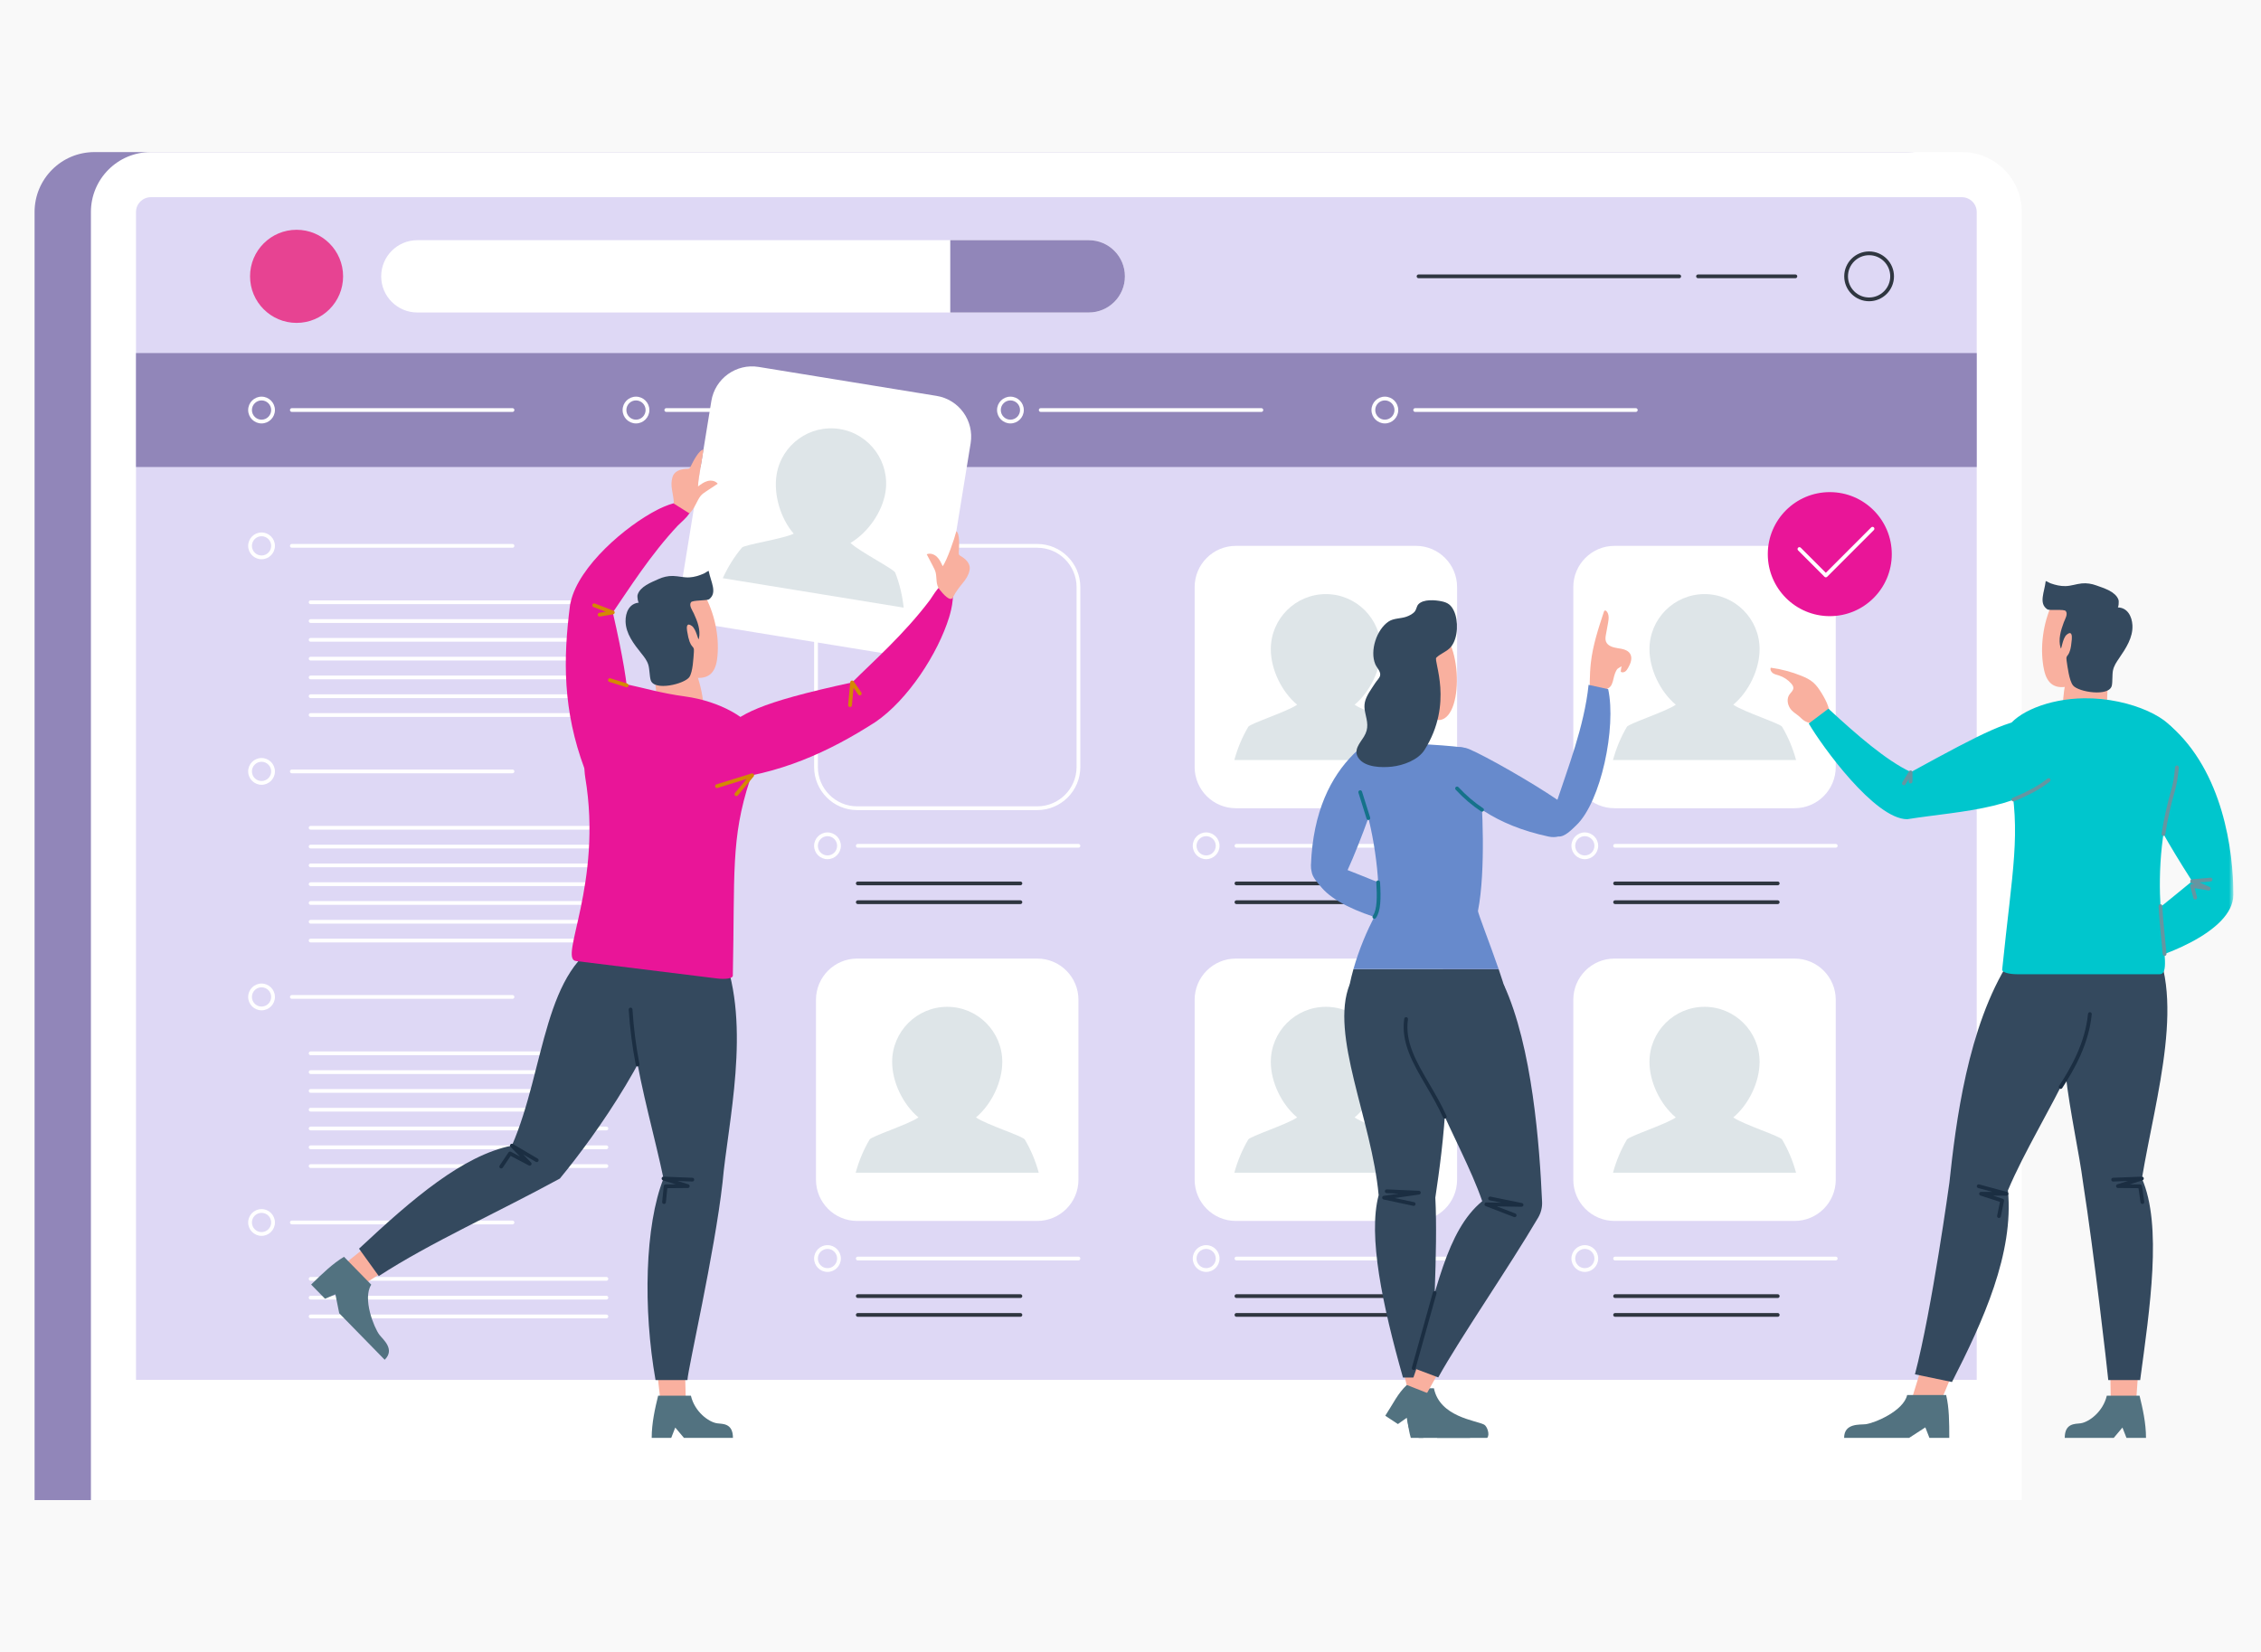 <?xml version="1.0" encoding="UTF-8"?> <svg xmlns="http://www.w3.org/2000/svg" xmlns:xlink="http://www.w3.org/1999/xlink" width="327px" height="239px" viewBox="0 0 327 239" version="1.1"><title>about-svg-2</title><defs><polygon id="path-1" points="0 0 21.126 0 21.126 35.426 0 35.426"></polygon></defs><g id="about-svg-2" stroke="none" stroke-width="1" fill="none" fill-rule="evenodd"><rect fill="#F9F9F9" x="0" y="0" width="327" height="239"></rect><g id="Group-226" transform="translate(5, 22)"><g id="Group-90"><path d="M279.256,195 L0,195 L0,8.672 C0,3.882 3.879,0 8.665,0 L270.592,0 C275.377,0 279.256,3.882 279.256,8.672 L279.256,195 Z" id="Fill-1" fill="#9186B9"></path><path d="M287.406,195 L8.149,195 L8.149,8.672 C8.149,3.882 12.029,0 16.814,0 L278.741,0 C283.527,0 287.406,3.882 287.406,8.672 L287.406,195 Z" id="Fill-3" fill="#FFFFFF"></path><path d="M14.669,177.6 L14.669,8.671 C14.669,7.488 15.631,6.525 16.814,6.525 L278.741,6.525 C279.923,6.525 280.886,7.488 280.886,8.671 L280.886,177.6 L14.669,177.6 Z" id="Fill-5" fill="#DED8F5"></path><polygon id="Fill-7" fill="#9186B9" points="14.669 45.556 280.886 45.556 280.886 29.073 14.669 29.073"></polygon><path d="M44.621,17.974 C44.621,21.693 41.609,24.708 37.892,24.708 C34.176,24.708 31.164,21.693 31.164,17.974 C31.164,14.255 34.176,11.24 37.892,11.24 C41.609,11.24 44.621,14.255 44.621,17.974" id="Fill-9" fill="#E74392"></path><path d="M152.467,23.203 L55.354,23.203 C52.469,23.203 50.13,20.861 50.13,17.974 C50.13,15.086 52.469,12.745 55.354,12.745 L152.467,12.745 C155.353,12.745 157.691,15.086 157.691,17.974 C157.691,20.861 155.353,23.203 152.467,23.203" id="Fill-10" fill="#FFFFFF"></path><path d="M152.467,23.203 L132.432,23.203 L132.432,12.745 L152.467,12.745 C155.353,12.745 157.691,15.086 157.691,17.974 C157.691,20.861 155.353,23.203 152.467,23.203" id="Fill-11" fill="#9186B9"></path><path d="M237.86,18.246 L200.16,18.246 C200.009,18.246 199.888,18.124 199.888,17.974 C199.888,17.824 200.009,17.702 200.16,17.702 L237.86,17.702 C238.01,17.702 238.132,17.824 238.132,17.974 C238.132,18.124 238.01,18.246 237.86,18.246" id="Fill-12" fill="#2F3640"></path><path d="M254.66,18.246 L240.577,18.246 C240.427,18.246 240.305,18.124 240.305,17.974 C240.305,17.824 240.427,17.702 240.577,17.702 L254.66,17.702 C254.81,17.702 254.932,17.824 254.932,17.974 C254.932,18.124 254.81,18.246 254.66,18.246" id="Fill-13" fill="#2F3640"></path><path d="M265.321,14.916 C263.636,14.916 262.266,16.287 262.266,17.974 C262.266,19.66 263.636,21.032 265.321,21.032 C267.006,21.032 268.377,19.66 268.377,17.974 C268.377,16.287 267.006,14.916 265.321,14.916 M265.321,21.576 C263.337,21.576 261.723,19.96 261.723,17.974 C261.723,15.988 263.337,14.372 265.321,14.372 C267.306,14.372 268.92,15.988 268.92,17.974 C268.92,19.96 267.306,21.576 265.321,21.576" id="Fill-14" fill="#2F3640"></path><path d="M32.827,35.922 C32.06,35.922 31.435,36.547 31.435,37.315 C31.435,38.083 32.06,38.708 32.827,38.708 C33.594,38.708 34.219,38.083 34.219,37.315 C34.219,36.547 33.594,35.922 32.827,35.922 M32.827,39.252 C31.76,39.252 30.892,38.383 30.892,37.315 C30.892,36.247 31.76,35.378 32.827,35.378 C33.894,35.378 34.762,36.247 34.762,37.315 C34.762,38.383 33.894,39.252 32.827,39.252" id="Fill-15" fill="#FFFFFF"></path><path d="M69.121,37.586 L37.207,37.586 C37.057,37.586 36.935,37.465 36.935,37.314 C36.935,37.164 37.057,37.043 37.207,37.043 L69.121,37.043 C69.271,37.043 69.393,37.164 69.393,37.314 C69.393,37.465 69.271,37.586 69.121,37.586" id="Fill-16" fill="#FFFFFF"></path><path d="M86.98,35.922 C86.213,35.922 85.589,36.547 85.589,37.315 C85.589,38.083 86.213,38.708 86.98,38.708 C87.749,38.708 88.372,38.083 88.372,37.315 C88.372,36.547 87.749,35.922 86.98,35.922 M86.98,39.252 C85.913,39.252 85.045,38.383 85.045,37.315 C85.045,36.247 85.913,35.378 86.98,35.378 C88.048,35.378 88.916,36.247 88.916,37.315 C88.916,38.383 88.048,39.252 86.98,39.252" id="Fill-17" fill="#FFFFFF"></path><path d="M123.274,37.586 L91.361,37.586 C91.211,37.586 91.089,37.465 91.089,37.314 C91.089,37.164 91.211,37.043 91.361,37.043 L123.274,37.043 C123.424,37.043 123.546,37.164 123.546,37.314 C123.546,37.465 123.424,37.586 123.274,37.586" id="Fill-18" fill="#FFFFFF"></path><path d="M141.134,35.922 C140.367,35.922 139.742,36.547 139.742,37.315 C139.742,38.083 140.367,38.708 141.134,38.708 C141.902,38.708 142.526,38.083 142.526,37.315 C142.526,36.547 141.902,35.922 141.134,35.922 M141.134,39.252 C140.067,39.252 139.199,38.383 139.199,37.315 C139.199,36.247 140.067,35.378 141.134,35.378 C142.201,35.378 143.069,36.247 143.069,37.315 C143.069,38.383 142.201,39.252 141.134,39.252" id="Fill-19" fill="#FFFFFF"></path><path d="M177.428,37.586 L145.514,37.586 C145.364,37.586 145.243,37.465 145.243,37.314 C145.243,37.164 145.364,37.043 145.514,37.043 L177.428,37.043 C177.578,37.043 177.699,37.164 177.699,37.314 C177.699,37.465 177.578,37.586 177.428,37.586" id="Fill-20" fill="#FFFFFF"></path><path d="M195.288,35.922 C194.521,35.922 193.896,36.547 193.896,37.315 C193.896,38.083 194.521,38.708 195.288,38.708 C196.055,38.708 196.68,38.083 196.68,37.315 C196.68,36.547 196.055,35.922 195.288,35.922 M195.288,39.252 C194.221,39.252 193.352,38.383 193.352,37.315 C193.352,36.247 194.221,35.378 195.288,35.378 C196.355,35.378 197.223,36.247 197.223,37.315 C197.223,38.383 196.355,39.252 195.288,39.252" id="Fill-21" fill="#FFFFFF"></path><path d="M231.581,37.586 L199.668,37.586 C199.518,37.586 199.396,37.465 199.396,37.314 C199.396,37.164 199.518,37.043 199.668,37.043 L231.581,37.043 C231.731,37.043 231.853,37.164 231.853,37.314 C231.853,37.465 231.731,37.586 231.581,37.586" id="Fill-22" fill="#FFFFFF"></path><path d="M114.677,98.958 C113.91,98.958 113.285,99.584 113.285,100.351 C113.285,101.119 113.91,101.745 114.677,101.745 C115.445,101.745 116.069,101.119 116.069,100.351 C116.069,99.584 115.445,98.958 114.677,98.958 M114.677,102.288 C113.61,102.288 112.742,101.419 112.742,100.351 C112.742,99.284 113.61,98.415 114.677,98.415 C115.744,98.415 116.612,99.284 116.612,100.351 C116.612,101.419 115.744,102.288 114.677,102.288" id="Fill-23" fill="#FFFFFF"></path><path d="M150.971,100.624 L119.058,100.624 C118.908,100.624 118.786,100.502 118.786,100.352 C118.786,100.202 118.908,100.08 119.058,100.08 L150.971,100.08 C151.121,100.08 151.243,100.202 151.243,100.352 C151.243,100.502 151.121,100.624 150.971,100.624" id="Fill-24" fill="#FFFFFF"></path><path d="M142.579,106.061 L119.057,106.061 C118.908,106.061 118.786,105.939 118.786,105.789 C118.786,105.639 118.908,105.517 119.057,105.517 L142.579,105.517 C142.729,105.517 142.851,105.639 142.851,105.789 C142.851,105.939 142.729,106.061 142.579,106.061" id="Fill-25" fill="#2F3640"></path><path d="M142.579,108.78 L119.057,108.78 C118.908,108.78 118.786,108.658 118.786,108.508 C118.786,108.358 118.908,108.236 119.057,108.236 L142.579,108.236 C142.729,108.236 142.851,108.358 142.851,108.508 C142.851,108.658 142.729,108.78 142.579,108.78" id="Fill-26" fill="#2F3640"></path><path d="M118.97,57.234 C115.835,57.234 113.286,59.787 113.286,62.924 L113.286,88.954 C113.286,92.09 115.835,94.642 118.97,94.642 L145.015,94.642 C148.15,94.642 150.7,92.09 150.7,88.954 L150.7,62.924 C150.7,59.787 148.15,57.234 145.015,57.234 L118.97,57.234 Z M145.015,95.186 L118.97,95.186 C115.536,95.186 112.743,92.39 112.743,88.954 L112.743,62.924 C112.743,59.486 115.536,56.69 118.97,56.69 L145.015,56.69 C148.448,56.69 151.243,59.486 151.243,62.924 L151.243,88.954 C151.243,92.39 148.448,95.186 145.015,95.186 L145.015,95.186 Z" id="Fill-27" fill="#FFFFFF"></path><path d="M114.677,158.66 C113.91,158.66 113.285,159.286 113.285,160.053 C113.285,160.821 113.91,161.447 114.677,161.447 C115.445,161.447 116.069,160.821 116.069,160.053 C116.069,159.286 115.445,158.66 114.677,158.66 M114.677,161.99 C113.61,161.99 112.742,161.121 112.742,160.053 C112.742,158.986 113.61,158.117 114.677,158.117 C115.744,158.117 116.612,158.986 116.612,160.053 C116.612,161.121 115.744,161.99 114.677,161.99" id="Fill-28" fill="#FFFFFF"></path><path d="M150.971,160.326 L119.058,160.326 C118.908,160.326 118.786,160.204 118.786,160.054 C118.786,159.904 118.908,159.782 119.058,159.782 L150.971,159.782 C151.121,159.782 151.243,159.904 151.243,160.054 C151.243,160.204 151.121,160.326 150.971,160.326" id="Fill-29" fill="#FFFFFF"></path><path d="M142.579,165.763 L119.057,165.763 C118.908,165.763 118.786,165.641 118.786,165.491 C118.786,165.341 118.908,165.219 119.057,165.219 L142.579,165.219 C142.729,165.219 142.851,165.341 142.851,165.491 C142.851,165.641 142.729,165.763 142.579,165.763" id="Fill-30" fill="#2F3640"></path><path d="M142.579,168.482 L119.057,168.482 C118.908,168.482 118.786,168.36 118.786,168.21 C118.786,168.06 118.908,167.938 119.057,167.938 L142.579,167.938 C142.729,167.938 142.851,168.06 142.851,168.21 C142.851,168.36 142.729,168.482 142.579,168.482" id="Fill-31" fill="#2F3640"></path><path d="M145.015,154.616 L118.97,154.616 C115.681,154.616 113.013,151.947 113.013,148.654 L113.013,122.625 C113.013,119.333 115.681,116.664 118.97,116.664 L145.015,116.664 C148.304,116.664 150.972,119.333 150.972,122.625 L150.972,148.654 C150.972,151.947 148.304,154.616 145.015,154.616" id="Fill-32" fill="#FFFFFF"></path><path d="M169.441,98.958 C168.674,98.958 168.049,99.584 168.049,100.351 C168.049,101.119 168.674,101.745 169.441,101.745 C170.208,101.745 170.833,101.119 170.833,100.351 C170.833,99.584 170.208,98.958 169.441,98.958 M169.441,102.288 C168.374,102.288 167.506,101.419 167.506,100.351 C167.506,99.284 168.374,98.415 169.441,98.415 C170.508,98.415 171.376,99.284 171.376,100.351 C171.376,101.419 170.508,102.288 169.441,102.288" id="Fill-33" fill="#FFFFFF"></path><path d="M205.735,100.624 L173.821,100.624 C173.671,100.624 173.549,100.502 173.549,100.352 C173.549,100.202 173.671,100.08 173.821,100.08 L205.735,100.08 C205.885,100.08 206.006,100.202 206.006,100.352 C206.006,100.502 205.885,100.624 205.735,100.624" id="Fill-34" fill="#FFFFFF"></path><path d="M197.343,106.061 L173.821,106.061 C173.67,106.061 173.55,105.939 173.55,105.789 C173.55,105.639 173.67,105.517 173.821,105.517 L197.343,105.517 C197.493,105.517 197.615,105.639 197.615,105.789 C197.615,105.939 197.493,106.061 197.343,106.061" id="Fill-35" fill="#2F3640"></path><path d="M197.343,108.78 L173.821,108.78 C173.67,108.78 173.55,108.658 173.55,108.508 C173.55,108.358 173.67,108.236 173.821,108.236 L197.343,108.236 C197.493,108.236 197.615,108.358 197.615,108.508 C197.615,108.658 197.493,108.78 197.343,108.78" id="Fill-36" fill="#2F3640"></path><path d="M199.779,94.914 L173.734,94.914 C170.445,94.914 167.777,92.245 167.777,88.952 L167.777,62.923 C167.777,59.631 170.445,56.962 173.734,56.962 L199.779,56.962 C203.068,56.962 205.734,59.631 205.734,62.923 L205.734,88.952 C205.734,92.245 203.068,94.914 199.779,94.914" id="Fill-37" fill="#FFFFFF"></path><path d="M169.441,158.66 C168.674,158.66 168.049,159.286 168.049,160.053 C168.049,160.821 168.674,161.447 169.441,161.447 C170.208,161.447 170.833,160.821 170.833,160.053 C170.833,159.286 170.208,158.66 169.441,158.66 M169.441,161.99 C168.374,161.99 167.506,161.121 167.506,160.053 C167.506,158.986 168.374,158.117 169.441,158.117 C170.508,158.117 171.376,158.986 171.376,160.053 C171.376,161.121 170.508,161.99 169.441,161.99" id="Fill-38" fill="#FFFFFF"></path><path d="M205.735,160.326 L173.821,160.326 C173.671,160.326 173.549,160.204 173.549,160.054 C173.549,159.904 173.671,159.782 173.821,159.782 L205.735,159.782 C205.885,159.782 206.006,159.904 206.006,160.054 C206.006,160.204 205.885,160.326 205.735,160.326" id="Fill-39" fill="#FFFFFF"></path><path d="M197.343,165.763 L173.821,165.763 C173.67,165.763 173.55,165.641 173.55,165.491 C173.55,165.341 173.67,165.219 173.821,165.219 L197.343,165.219 C197.493,165.219 197.615,165.341 197.615,165.491 C197.615,165.641 197.493,165.763 197.343,165.763" id="Fill-40" fill="#2F3640"></path><path d="M197.343,168.482 L173.821,168.482 C173.67,168.482 173.55,168.36 173.55,168.21 C173.55,168.06 173.67,167.938 173.821,167.938 L197.343,167.938 C197.493,167.938 197.615,168.06 197.615,168.21 C197.615,168.36 197.493,168.482 197.343,168.482" id="Fill-41" fill="#2F3640"></path><path d="M199.779,154.616 L173.734,154.616 C170.445,154.616 167.777,151.947 167.777,148.654 L167.777,122.625 C167.777,119.333 170.445,116.664 173.734,116.664 L199.779,116.664 C203.068,116.664 205.734,119.333 205.734,122.625 L205.734,148.654 C205.734,151.947 203.068,154.616 199.779,154.616" id="Fill-42" fill="#FFFFFF"></path><path d="M224.205,98.958 C223.438,98.958 222.813,99.584 222.813,100.351 C222.813,101.119 223.438,101.745 224.205,101.745 C224.972,101.745 225.597,101.119 225.597,100.351 C225.597,99.584 224.972,98.958 224.205,98.958 M224.205,102.288 C223.138,102.288 222.27,101.419 222.27,100.351 C222.27,99.284 223.138,98.415 224.205,98.415 C225.272,98.415 226.14,99.284 226.14,100.351 C226.14,101.419 225.272,102.288 224.205,102.288" id="Fill-43" fill="#FFFFFF"></path><path d="M260.499,100.624 L228.585,100.624 C228.435,100.624 228.313,100.502 228.313,100.352 C228.313,100.202 228.435,100.08 228.585,100.08 L260.499,100.08 C260.648,100.08 260.77,100.202 260.77,100.352 C260.77,100.502 260.648,100.624 260.499,100.624" id="Fill-44" fill="#FFFFFF"></path><path d="M252.107,106.061 L228.585,106.061 C228.434,106.061 228.314,105.939 228.314,105.789 C228.314,105.639 228.434,105.517 228.585,105.517 L252.107,105.517 C252.257,105.517 252.379,105.639 252.379,105.789 C252.379,105.939 252.257,106.061 252.107,106.061" id="Fill-45" fill="#2F3640"></path><path d="M252.107,108.78 L228.585,108.78 C228.434,108.78 228.314,108.658 228.314,108.508 C228.314,108.358 228.434,108.236 228.585,108.236 L252.107,108.236 C252.257,108.236 252.379,108.358 252.379,108.508 C252.379,108.658 252.257,108.78 252.107,108.78" id="Fill-46" fill="#2F3640"></path><path d="M254.542,94.914 L228.498,94.914 C225.209,94.914 222.541,92.245 222.541,88.952 L222.541,62.923 C222.541,59.631 225.209,56.962 228.498,56.962 L254.542,56.962 C257.832,56.962 260.498,59.631 260.498,62.923 L260.498,88.952 C260.498,92.245 257.832,94.914 254.542,94.914" id="Fill-47" fill="#FFFFFF"></path><path d="M224.205,158.66 C223.438,158.66 222.813,159.286 222.813,160.053 C222.813,160.821 223.438,161.447 224.205,161.447 C224.972,161.447 225.597,160.821 225.597,160.053 C225.597,159.286 224.972,158.66 224.205,158.66 M224.205,161.99 C223.138,161.99 222.27,161.121 222.27,160.053 C222.27,158.986 223.138,158.117 224.205,158.117 C225.272,158.117 226.14,158.986 226.14,160.053 C226.14,161.121 225.272,161.99 224.205,161.99" id="Fill-48" fill="#FFFFFF"></path><path d="M260.499,160.326 L228.585,160.326 C228.435,160.326 228.313,160.204 228.313,160.054 C228.313,159.904 228.435,159.782 228.585,159.782 L260.499,159.782 C260.648,159.782 260.77,159.904 260.77,160.054 C260.77,160.204 260.648,160.326 260.499,160.326" id="Fill-49" fill="#FFFFFF"></path><path d="M252.107,165.763 L228.585,165.763 C228.434,165.763 228.314,165.641 228.314,165.491 C228.314,165.341 228.434,165.219 228.585,165.219 L252.107,165.219 C252.257,165.219 252.379,165.341 252.379,165.491 C252.379,165.641 252.257,165.763 252.107,165.763" id="Fill-50" fill="#2F3640"></path><path d="M252.107,168.482 L228.585,168.482 C228.434,168.482 228.314,168.36 228.314,168.21 C228.314,168.06 228.434,167.938 228.585,167.938 L252.107,167.938 C252.257,167.938 252.379,168.06 252.379,168.21 C252.379,168.36 252.257,168.482 252.107,168.482" id="Fill-51" fill="#2F3640"></path><path d="M254.542,154.616 L228.498,154.616 C225.209,154.616 222.541,151.947 222.541,148.654 L222.541,122.625 C222.541,119.333 225.209,116.664 228.498,116.664 L254.542,116.664 C257.832,116.664 260.498,119.333 260.498,122.625 L260.498,148.654 C260.498,151.947 257.832,154.616 254.542,154.616" id="Fill-52" fill="#FFFFFF"></path><path d="M197.977,83.134 C197.698,82.661 192.438,80.973 190.973,79.978 C190.954,79.965 190.934,79.951 190.913,79.938 C193.197,78.025 194.721,74.777 194.721,71.91 C194.721,67.514 191.148,63.94 186.756,63.94 C182.365,63.94 178.792,67.514 178.792,71.91 C178.792,74.778 180.316,78.026 182.599,79.938 C182.579,79.952 182.56,79.965 182.54,79.978 C181.075,80.973 175.813,82.661 175.534,83.134 C174.646,84.64 173.981,86.237 173.518,87.938 L199.995,87.938 C199.531,86.237 198.865,84.64 197.977,83.134" id="Fill-53" fill="#DEE5E8"></path><path d="M252.741,83.134 C252.462,82.661 247.202,80.973 245.737,79.978 C245.717,79.965 245.698,79.951 245.678,79.938 C247.961,78.025 249.485,74.777 249.485,71.91 C249.485,67.514 245.912,63.94 241.52,63.94 C237.129,63.94 233.556,67.514 233.556,71.91 C233.556,74.778 235.079,78.026 237.362,79.938 C237.343,79.952 237.323,79.965 237.304,79.978 C235.839,80.973 230.577,82.661 230.297,83.134 C229.41,84.64 228.745,86.237 228.282,87.938 L254.759,87.938 C254.295,86.237 253.629,84.64 252.741,83.134" id="Fill-54" fill="#DEE5E8"></path><path d="M143.213,142.836 C142.934,142.363 137.674,140.675 136.209,139.68 C136.19,139.667 136.17,139.653 136.151,139.64 C138.433,137.727 139.957,134.479 139.957,131.612 C139.957,127.216 136.384,123.642 131.992,123.642 C127.601,123.642 124.028,127.216 124.028,131.612 C124.028,134.48 125.552,137.728 127.835,139.64 C127.815,139.654 127.796,139.667 127.776,139.68 C126.311,140.675 121.049,142.363 120.77,142.836 C119.882,144.342 119.217,145.939 118.754,147.64 L145.231,147.64 C144.767,145.939 144.101,144.342 143.213,142.836" id="Fill-55" fill="#DEE5E8"></path><path d="M197.977,142.836 C197.698,142.363 192.438,140.675 190.973,139.68 C190.954,139.667 190.934,139.653 190.913,139.64 C193.197,137.727 194.721,134.479 194.721,131.612 C194.721,127.216 191.148,123.642 186.756,123.642 C182.365,123.642 178.792,127.216 178.792,131.612 C178.792,134.48 180.316,137.728 182.599,139.64 C182.579,139.654 182.56,139.667 182.54,139.68 C181.075,140.675 175.813,142.363 175.534,142.836 C174.646,144.342 173.981,145.939 173.518,147.64 L199.995,147.64 C199.531,145.939 198.865,144.342 197.977,142.836" id="Fill-56" fill="#DEE5E8"></path><path d="M252.741,142.836 C252.462,142.363 247.202,140.675 245.737,139.68 C245.717,139.667 245.698,139.653 245.678,139.64 C247.961,137.727 249.485,134.479 249.485,131.612 C249.485,127.216 245.912,123.642 241.52,123.642 C237.129,123.642 233.556,127.216 233.556,131.612 C233.556,134.48 235.079,137.728 237.362,139.64 C237.343,139.654 237.323,139.667 237.304,139.68 C235.839,140.675 230.577,142.363 230.297,142.836 C229.41,144.342 228.745,145.939 228.282,147.64 L254.759,147.64 C254.295,145.939 253.629,144.342 252.741,142.836" id="Fill-57" fill="#DEE5E8"></path><path d="M32.827,55.569 C32.06,55.569 31.435,56.194 31.435,56.962 C31.435,57.73 32.06,58.355 32.827,58.355 C33.594,58.355 34.219,57.73 34.219,56.962 C34.219,56.194 33.594,55.569 32.827,55.569 M32.827,58.899 C31.76,58.899 30.892,58.03 30.892,56.962 C30.892,55.894 31.76,55.025 32.827,55.025 C33.894,55.025 34.762,55.894 34.762,56.962 C34.762,58.03 33.894,58.899 32.827,58.899" id="Fill-58" fill="#FFFFFF"></path><path d="M69.121,57.234 L37.207,57.234 C37.057,57.234 36.935,57.112 36.935,56.962 C36.935,56.812 37.057,56.69 37.207,56.69 L69.121,56.69 C69.271,56.69 69.393,56.812 69.393,56.962 C69.393,57.112 69.271,57.234 69.121,57.234" id="Fill-59" fill="#FFFFFF"></path><path d="M82.704,65.391 L39.923,65.391 C39.773,65.391 39.651,65.269 39.651,65.119 C39.651,64.969 39.773,64.847 39.923,64.847 L82.704,64.847 C82.854,64.847 82.975,64.969 82.975,65.119 C82.975,65.269 82.854,65.391 82.704,65.391" id="Fill-60" fill="#FFFFFF"></path><path d="M82.704,68.109 L39.923,68.109 C39.773,68.109 39.651,67.988 39.651,67.837 C39.651,67.687 39.773,67.566 39.923,67.566 L82.704,67.566 C82.854,67.566 82.975,67.687 82.975,67.837 C82.975,67.988 82.854,68.109 82.704,68.109" id="Fill-61" fill="#FFFFFF"></path><path d="M82.704,70.828 L39.923,70.828 C39.773,70.828 39.651,70.706 39.651,70.556 C39.651,70.406 39.773,70.284 39.923,70.284 L82.704,70.284 C82.854,70.284 82.975,70.406 82.975,70.556 C82.975,70.706 82.854,70.828 82.704,70.828" id="Fill-62" fill="#FFFFFF"></path><path d="M82.704,73.547 L39.923,73.547 C39.773,73.547 39.651,73.425 39.651,73.275 C39.651,73.125 39.773,73.003 39.923,73.003 L82.704,73.003 C82.854,73.003 82.975,73.125 82.975,73.275 C82.975,73.425 82.854,73.547 82.704,73.547" id="Fill-63" fill="#FFFFFF"></path><path d="M82.704,76.266 L39.923,76.266 C39.773,76.266 39.651,76.144 39.651,75.994 C39.651,75.844 39.773,75.722 39.923,75.722 L82.704,75.722 C82.854,75.722 82.975,75.844 82.975,75.994 C82.975,76.144 82.854,76.266 82.704,76.266" id="Fill-64" fill="#FFFFFF"></path><path d="M82.704,78.984 L39.923,78.984 C39.773,78.984 39.651,78.863 39.651,78.713 C39.651,78.562 39.773,78.441 39.923,78.441 L82.704,78.441 C82.854,78.441 82.975,78.562 82.975,78.713 C82.975,78.863 82.854,78.984 82.704,78.984" id="Fill-65" fill="#FFFFFF"></path><path d="M82.704,81.703 L39.923,81.703 C39.773,81.703 39.651,81.581 39.651,81.431 C39.651,81.281 39.773,81.159 39.923,81.159 L82.704,81.159 C82.854,81.159 82.975,81.281 82.975,81.431 C82.975,81.581 82.854,81.703 82.704,81.703" id="Fill-66" fill="#FFFFFF"></path><path d="M32.827,88.194 C32.06,88.194 31.435,88.82 31.435,89.587 C31.435,90.355 32.06,90.98 32.827,90.98 C33.594,90.98 34.219,90.355 34.219,89.587 C34.219,88.82 33.594,88.194 32.827,88.194 M32.827,91.524 C31.76,91.524 30.892,90.655 30.892,89.587 C30.892,88.519 31.76,87.651 32.827,87.651 C33.894,87.651 34.762,88.519 34.762,89.587 C34.762,90.655 33.894,91.524 32.827,91.524" id="Fill-67" fill="#FFFFFF"></path><path d="M69.121,89.859 L37.207,89.859 C37.057,89.859 36.935,89.738 36.935,89.588 C36.935,89.438 37.057,89.316 37.207,89.316 L69.121,89.316 C69.271,89.316 69.393,89.438 69.393,89.588 C69.393,89.738 69.271,89.859 69.121,89.859" id="Fill-68" fill="#FFFFFF"></path><path d="M82.704,98.016 L39.923,98.016 C39.773,98.016 39.651,97.894 39.651,97.744 C39.651,97.594 39.773,97.472 39.923,97.472 L82.704,97.472 C82.854,97.472 82.975,97.594 82.975,97.744 C82.975,97.894 82.854,98.016 82.704,98.016" id="Fill-69" fill="#FFFFFF"></path><path d="M82.704,100.735 L39.923,100.735 C39.773,100.735 39.651,100.613 39.651,100.463 C39.651,100.313 39.773,100.191 39.923,100.191 L82.704,100.191 C82.854,100.191 82.975,100.313 82.975,100.463 C82.975,100.613 82.854,100.735 82.704,100.735" id="Fill-70" fill="#FFFFFF"></path><path d="M82.704,103.453 L39.923,103.453 C39.773,103.453 39.651,103.332 39.651,103.181 C39.651,103.031 39.773,102.91 39.923,102.91 L82.704,102.91 C82.854,102.91 82.975,103.031 82.975,103.181 C82.975,103.332 82.854,103.453 82.704,103.453" id="Fill-71" fill="#FFFFFF"></path><path d="M82.704,106.172 L39.923,106.172 C39.773,106.172 39.651,106.05 39.651,105.9 C39.651,105.75 39.773,105.628 39.923,105.628 L82.704,105.628 C82.854,105.628 82.975,105.75 82.975,105.9 C82.975,106.05 82.854,106.172 82.704,106.172" id="Fill-72" fill="#FFFFFF"></path><path d="M82.704,108.891 L39.923,108.891 C39.773,108.891 39.651,108.769 39.651,108.619 C39.651,108.469 39.773,108.347 39.923,108.347 L82.704,108.347 C82.854,108.347 82.975,108.469 82.975,108.619 C82.975,108.769 82.854,108.891 82.704,108.891" id="Fill-73" fill="#FFFFFF"></path><path d="M82.704,111.61 L39.923,111.61 C39.773,111.61 39.651,111.488 39.651,111.338 C39.651,111.188 39.773,111.066 39.923,111.066 L82.704,111.066 C82.854,111.066 82.975,111.188 82.975,111.338 C82.975,111.488 82.854,111.61 82.704,111.61" id="Fill-74" fill="#FFFFFF"></path><path d="M82.704,114.328 L39.923,114.328 C39.773,114.328 39.651,114.207 39.651,114.057 C39.651,113.906 39.773,113.785 39.923,113.785 L82.704,113.785 C82.854,113.785 82.975,113.906 82.975,114.057 C82.975,114.207 82.854,114.328 82.704,114.328" id="Fill-75" fill="#FFFFFF"></path><path d="M32.827,120.82 C32.06,120.82 31.435,121.445 31.435,122.213 C31.435,122.98 32.06,123.606 32.827,123.606 C33.594,123.606 34.219,122.98 34.219,122.213 C34.219,121.445 33.594,120.82 32.827,120.82 M32.827,124.149 C31.76,124.149 30.892,123.281 30.892,122.213 C30.892,121.145 31.76,120.276 32.827,120.276 C33.894,120.276 34.762,121.145 34.762,122.213 C34.762,123.281 33.894,124.149 32.827,124.149" id="Fill-76" fill="#FFFFFF"></path><path d="M69.121,122.485 L37.207,122.485 C37.057,122.485 36.935,122.363 36.935,122.213 C36.935,122.063 37.057,121.941 37.207,121.941 L69.121,121.941 C69.271,121.941 69.393,122.063 69.393,122.213 C69.393,122.363 69.271,122.485 69.121,122.485" id="Fill-77" fill="#FFFFFF"></path><path d="M82.704,130.641 L39.923,130.641 C39.773,130.641 39.651,130.519 39.651,130.369 C39.651,130.219 39.773,130.097 39.923,130.097 L82.704,130.097 C82.854,130.097 82.975,130.219 82.975,130.369 C82.975,130.519 82.854,130.641 82.704,130.641" id="Fill-78" fill="#FFFFFF"></path><path d="M82.704,133.36 L39.923,133.36 C39.773,133.36 39.651,133.238 39.651,133.088 C39.651,132.938 39.773,132.816 39.923,132.816 L82.704,132.816 C82.854,132.816 82.975,132.938 82.975,133.088 C82.975,133.238 82.854,133.36 82.704,133.36" id="Fill-79" fill="#FFFFFF"></path><path d="M82.704,136.079 L39.923,136.079 C39.773,136.079 39.651,135.957 39.651,135.807 C39.651,135.657 39.773,135.535 39.923,135.535 L82.704,135.535 C82.854,135.535 82.975,135.657 82.975,135.807 C82.975,135.957 82.854,136.079 82.704,136.079" id="Fill-80" fill="#FFFFFF"></path><path d="M82.704,138.797 L39.923,138.797 C39.773,138.797 39.651,138.676 39.651,138.525 C39.651,138.375 39.773,138.254 39.923,138.254 L82.704,138.254 C82.854,138.254 82.975,138.375 82.975,138.525 C82.975,138.676 82.854,138.797 82.704,138.797" id="Fill-81" fill="#FFFFFF"></path><path d="M82.704,141.516 L39.923,141.516 C39.773,141.516 39.651,141.394 39.651,141.244 C39.651,141.094 39.773,140.972 39.923,140.972 L82.704,140.972 C82.854,140.972 82.975,141.094 82.975,141.244 C82.975,141.394 82.854,141.516 82.704,141.516" id="Fill-82" fill="#FFFFFF"></path><path d="M82.704,144.235 L39.923,144.235 C39.773,144.235 39.651,144.113 39.651,143.963 C39.651,143.813 39.773,143.691 39.923,143.691 L82.704,143.691 C82.854,143.691 82.975,143.813 82.975,143.963 C82.975,144.113 82.854,144.235 82.704,144.235" id="Fill-83" fill="#FFFFFF"></path><path d="M82.704,146.954 L39.923,146.954 C39.773,146.954 39.651,146.832 39.651,146.682 C39.651,146.532 39.773,146.41 39.923,146.41 L82.704,146.41 C82.854,146.41 82.975,146.532 82.975,146.682 C82.975,146.832 82.854,146.954 82.704,146.954" id="Fill-84" fill="#FFFFFF"></path><path d="M32.827,153.445 C32.06,153.445 31.435,154.07 31.435,154.838 C31.435,155.606 32.06,156.231 32.827,156.231 C33.594,156.231 34.219,155.606 34.219,154.838 C34.219,154.07 33.594,153.445 32.827,153.445 M32.827,156.775 C31.76,156.775 30.892,155.906 30.892,154.838 C30.892,153.77 31.76,152.901 32.827,152.901 C33.894,152.901 34.762,153.77 34.762,154.838 C34.762,155.906 33.894,156.775 32.827,156.775" id="Fill-85" fill="#FFFFFF"></path><path d="M69.121,155.11 L37.207,155.11 C37.057,155.11 36.935,154.988 36.935,154.838 C36.935,154.688 37.057,154.566 37.207,154.566 L69.121,154.566 C69.271,154.566 69.393,154.688 69.393,154.838 C69.393,154.988 69.271,155.11 69.121,155.11" id="Fill-86" fill="#FFFFFF"></path><path d="M82.704,163.266 L39.923,163.266 C39.773,163.266 39.651,163.144 39.651,162.994 C39.651,162.844 39.773,162.723 39.923,162.723 L82.704,162.723 C82.854,162.723 82.975,162.844 82.975,162.994 C82.975,163.144 82.854,163.266 82.704,163.266" id="Fill-87" fill="#FFFFFF"></path><path d="M82.704,165.985 L39.923,165.985 C39.773,165.985 39.651,165.863 39.651,165.713 C39.651,165.563 39.773,165.441 39.923,165.441 L82.704,165.441 C82.854,165.441 82.975,165.563 82.975,165.713 C82.975,165.863 82.854,165.985 82.704,165.985" id="Fill-88" fill="#FFFFFF"></path><path d="M82.704,168.704 L39.923,168.704 C39.773,168.704 39.651,168.582 39.651,168.432 C39.651,168.282 39.773,168.16 39.923,168.16 L82.704,168.16 C82.854,168.16 82.975,168.282 82.975,168.432 C82.975,168.582 82.854,168.704 82.704,168.704" id="Fill-89" fill="#FFFFFF"></path></g><polygon id="Fill-91" fill="#F9B09F" points="198 176.568 198.857 180 202 180 200.883 176"></polygon></g><g id="Group-225" transform="translate(45, 53)"><path d="M158.391,147.823 L162.382,147.823 C163.232,151.976 168.418,152.451 169.637,153.075 C170.086,153.306 170.518,154.557 170.079,155 L162.864,155 C162.292,154.027 161.847,153.008 161.07,153.008 C160.841,153.008 160.928,154.787 160.839,155 L159.041,155 C158.191,152.054 158.763,149.573 158.391,147.823" id="Fill-92" fill="#527280"></path><path d="M154.39,119.886 C153.398,108.994 147.283,96.646 150.202,89.401 L162.872,90.033 C165.389,100.146 163.732,112.537 162.587,120.247 C162.984,128.018 162.136,139.619 162.104,146.272 L157.906,146.272 C154.942,135.817 152.822,125.777 154.39,119.886" id="Fill-94" fill="#34495E"></path><polygon id="Fill-96" fill="#F9B09F" points="164.056 143.717 160.88 149.424 158.695 148.354 160.642 142.714"></polygon><path d="M158.466,147.342 L162.283,148.848 C161.127,151.979 163.416,152.937 164.593,153.094 C165.365,153.197 167.606,152.895 167.606,155 L160.211,155 C158.979,154.478 158.731,154.009 158.458,152.09 L157.177,152.999 L155.347,151.795 C156.512,150.022 157.135,148.583 158.466,147.342" id="Fill-98" fill="#527280"></path><path d="M160.496,91.789 L172.466,89.401 C176.633,98.402 177.668,112.807 178.026,120.865 C178.061,121.664 177.863,122.445 177.459,123.134 C173.181,130.411 166.242,140.427 163.007,146.251 L159.454,144.911 C162.748,133.569 164.191,125.043 169.371,120.757 C166.105,111.353 158.429,101.029 160.496,91.789" id="Fill-100" fill="#34495E"></path><path d="M171.742,87.186 C172.175,88.447 172.555,89.627 172.793,90.545 C173.906,93.609 172.189,98.781 165.861,98.781 L153.809,98.781 C149.16,98.781 149.073,93.102 150.744,87.186 L171.742,87.186 Z" id="Fill-102" fill="#34495E"></path><path d="M163.955,108.808 C163.852,108.808 163.753,108.748 163.707,108.648 C162.961,106.994 162.079,105.488 161.225,104.03 C159.36,100.845 157.598,97.837 158.088,94.368 C158.11,94.22 158.244,94.12 158.396,94.138 C158.545,94.159 158.649,94.297 158.628,94.446 C158.162,97.725 159.799,100.519 161.695,103.755 C162.555,105.224 163.445,106.745 164.203,108.424 C164.265,108.561 164.204,108.722 164.067,108.784 C164.03,108.8 163.993,108.808 163.955,108.808" id="Fill-104" fill="#1B2E42"></path><path d="M159.454,145.183 C159.43,145.183 159.405,145.18 159.381,145.173 C159.237,145.133 159.152,144.983 159.192,144.838 L162.232,133.95 C162.274,133.806 162.424,133.722 162.567,133.761 C162.712,133.802 162.797,133.952 162.756,134.096 L159.716,144.984 C159.683,145.105 159.573,145.183 159.454,145.183" id="Fill-106" fill="#1B2E42"></path><path d="M159.454,121.438 C159.436,121.438 159.416,121.435 159.398,121.432 L155.111,120.516 C154.982,120.488 154.892,120.372 154.896,120.24 C154.902,120.109 154.999,119.999 155.129,119.98 L157.281,119.671 L155.545,119.596 C155.395,119.59 155.279,119.462 155.285,119.312 C155.292,119.162 155.416,119.038 155.569,119.052 L160.221,119.254 C160.361,119.26 160.473,119.373 160.48,119.512 C160.488,119.653 160.386,119.776 160.248,119.795 L156.716,120.301 L159.511,120.899 C159.658,120.93 159.751,121.075 159.721,121.222 C159.693,121.349 159.581,121.438 159.454,121.438" id="Fill-108" fill="#1B2E42"></path><path d="M174.057,123.068 C174.025,123.068 173.991,123.062 173.959,123.049 L169.87,121.47 C169.747,121.422 169.676,121.294 169.701,121.164 C169.726,121.035 169.837,120.924 169.972,120.945 L172.147,120.978 L170.444,120.63 C170.297,120.6 170.202,120.457 170.231,120.309 C170.263,120.162 170.408,120.066 170.552,120.097 L175.114,121.028 C175.251,121.057 175.346,121.186 175.33,121.324 C175.315,121.465 175.191,121.552 175.056,121.568 L171.489,121.513 L174.155,122.542 C174.295,122.596 174.365,122.754 174.311,122.894 C174.269,123.001 174.166,123.068 174.057,123.068" id="Fill-110" fill="#1B2E42"></path><path d="M144.596,72.173 C144.874,64.357 147.527,59.341 150.723,56.123 C153.722,53.103 155.542,56.486 155.045,58.65 C154.432,61.326 151.79,68.728 149.897,72.863 C154.092,74.476 160.369,77.356 166.363,78.288 L165.585,81.088 C160.038,81.991 149.365,79.198 146.161,75.415 C145.65,74.813 144.798,73.922 144.693,73.082 C144.627,72.805 144.585,72.509 144.596,72.173" id="Fill-112" fill="#678ACC"></path><path d="M153.957,79.281 C154.968,77.431 153.994,68.555 152.436,63.709 C151.684,61.374 149.129,55.315 153.098,54.658 C155.541,54.254 163.852,54.755 166.294,55.093 C168.635,55.419 168.899,58.157 169.079,60.038 C169.361,62.992 169.914,72.879 168.757,78.753 C168.704,79.025 170.459,83.451 171.742,87.186 L150.745,87.186 C151.527,84.418 152.691,81.597 153.957,79.281" id="Fill-114" fill="#678ACC"></path><path d="M189.522,43.381 C189.457,43.641 189.417,43.907 189.405,44.175 C189.588,44.308 189.854,44.27 190.041,44.142 C190.227,44.013 190.351,43.814 190.464,43.618 C190.825,42.993 191.133,42.197 190.762,41.577 C190.411,40.991 189.635,40.863 188.96,40.762 C188.285,40.662 187.504,40.441 187.266,39.801 C187.141,39.463 187.205,39.09 187.27,38.737 C187.367,38.205 187.464,37.673 187.562,37.141 C187.67,36.55 187.753,35.863 187.347,35.42 C187.285,35.353 187.195,35.29 187.108,35.317 C187.023,35.343 186.984,35.439 186.955,35.524 C186.159,37.933 185.359,40.365 185.077,42.888 C184.974,43.811 184.941,44.739 184.916,45.668 C184.91,45.92 184.913,46.201 185.084,46.387 C185.213,46.527 185.41,46.581 185.597,46.619 C186.521,46.806 187.652,46.97 188.105,45.991 C188.341,45.479 188.375,44.9 188.583,44.38 C188.674,44.152 188.784,43.909 188.957,43.728 C189.025,43.658 189.517,43.402 189.522,43.381" id="Fill-116" fill="#F9B09F"></path><path d="M167.461,55.356 C169.918,56.398 176.447,60.115 180.242,62.697 C181.637,58.422 184.142,52.052 184.75,46.063 L187.586,46.693 C188.781,52.188 186.558,62.999 182.952,66.402 C182.302,67.015 181.306,68.09 180.37,68.008 C179.952,68.114 179.481,68.125 178.946,68.011 C171.303,66.374 166.828,62.885 164.22,59.174 C161.772,55.692 165.419,54.49 167.461,55.356" id="Fill-118" fill="#678ACC"></path><path d="M152.903,65.617 C152.786,65.617 152.68,65.543 152.644,65.426 L151.465,61.671 C151.419,61.528 151.499,61.375 151.642,61.33 C151.788,61.284 151.938,61.365 151.982,61.508 L153.161,65.263 C153.207,65.407 153.127,65.559 152.984,65.604 C152.957,65.612 152.93,65.617 152.903,65.617" id="Fill-120" fill="#15728A"></path><path d="M153.765,79.91 C153.71,79.91 153.655,79.893 153.607,79.859 C153.485,79.771 153.457,79.6 153.545,79.479 C154.196,78.578 154.172,76.624 154.049,74.646 C154.041,74.496 154.154,74.366 154.304,74.358 C154.472,74.347 154.583,74.462 154.592,74.611 C154.742,77.014 154.695,78.816 153.986,79.797 C153.933,79.871 153.849,79.91 153.765,79.91" id="Fill-122" fill="#15728A"></path><path d="M169.346,64.413 C169.295,64.413 169.243,64.398 169.197,64.368 C167.94,63.544 166.705,62.491 165.532,61.238 C165.428,61.128 165.435,60.956 165.544,60.853 C165.655,60.75 165.826,60.756 165.929,60.866 C167.073,62.088 168.273,63.113 169.495,63.913 C169.62,63.995 169.656,64.163 169.573,64.29 C169.521,64.369 169.434,64.413 169.346,64.413" id="Fill-124" fill="#15728A"></path><path d="M162.066,37.698 C158.656,37.499 155.274,39.547 155.317,43.638 C155.371,48.935 162.529,51.253 163.24,51.158 C166.961,50.661 166.386,37.951 162.066,37.698" id="Fill-126" fill="#F9B09F"></path><path d="M160.513,48.575 L156.572,46.189 C156.809,47.843 156.949,51.215 155.36,53.991 L160.19,55.22 C160.924,52.675 160.964,50.753 160.513,48.575" id="Fill-128" fill="#F9B09F"></path><path d="M162.729,42.137 C163.361,41.509 164.32,41.251 164.896,40.511 C165.886,39.241 165.937,36.781 165.281,35.382 C164.877,34.521 164.406,34.173 163.5,33.984 C162.572,33.79 160.866,33.636 160.132,34.416 C159.888,34.676 159.85,35.149 159.638,35.429 C159.349,35.807 158.819,36.067 158.378,36.219 C157.568,36.499 156.568,36.414 155.83,36.905 C154.095,38.058 153.091,41.135 153.898,43.071 C154.118,43.597 154.73,44.14 154.601,44.729 C154.52,45.094 154.088,45.49 153.891,45.807 C153.603,46.269 153.28,46.705 153.003,47.175 C152.403,48.188 152.185,48.907 152.441,50.078 C152.729,51.392 153.023,52.321 152.257,53.569 C151.678,54.512 150.682,55.514 151.472,56.655 C152.412,58.016 154.82,58.063 156.297,57.902 C157.964,57.72 160.105,56.938 161.031,55.469 C165.285,48.715 162.279,42.582 162.729,42.137" id="Fill-130" fill="#34495E"></path><path d="M260.772,35.661 C262.869,40.224 257.979,45.107 254.7,46.133 C252.216,46.911 251.071,45.913 250.638,43.966 C250.025,41.206 250.351,37.742 251.564,34.867 C252.971,31.54 259.367,32.603 260.772,35.661" id="Fill-132" fill="#F9B09F"></path><path d="M255.649,41.41 L260.496,42.464 C259.673,44.369 259.779,48.278 259.66,51.564 L253.35,50.193 C253.306,47.254 253.618,44.492 255.649,41.41" id="Fill-134" fill="#F9B09F"></path><path d="M251.599,31.392 C252.284,31.63 252.984,31.799 253.722,31.783 C254.532,31.765 255.261,31.48 256.056,31.397 C256.796,31.321 257.51,31.439 258.191,31.687 C259.268,32.08 260.936,32.555 261.381,33.742 C261.483,34.013 261.389,34.994 261.254,34.868 C262.686,34.869 263.338,36.167 263.405,37.443 C263.499,39.217 262.461,40.781 261.482,42.213 C261.096,42.777 260.734,43.307 260.593,43.978 C260.466,44.572 260.549,45.607 260.426,46.173 C260.065,47.839 255.576,47.112 254.815,46.154 C254.247,45.439 254.02,43.436 253.888,42.592 C253.705,41.411 254.404,42.432 254.637,39.48 C254.682,38.91 254.617,38.219 253.909,38.8 C253.246,39.344 253.158,41.179 253.017,40.713 C252.652,39.495 253.046,38.194 253.475,37.039 C253.652,36.561 254.111,35.84 253.768,35.396 C253.513,35.067 251.438,35.371 251.089,35.136 C249.815,34.277 250.684,32.65 250.865,31.053 C251.114,31.118 251.339,31.302 251.599,31.392" id="Fill-136" fill="#34495E"></path><polygon id="Fill-138" fill="#F9B09F" points="264.385 143.403 263.901 150.248 260.285 150.248 260.172 143.403"></polygon><path d="M255.895,152.891 C257.131,152.725 259.162,151.206 259.697,148.897 L264.437,148.897 C264.878,150.705 265.368,152.832 265.368,155 L262.545,155 L261.961,153.504 L260.7,155 L253.617,155 C253.617,152.848 255.105,152.996 255.895,152.891" id="Fill-140" fill="#527280"></path><polygon id="Fill-142" fill="#F9B09F" points="233.463 142.989 231.53 149.251 235.884 149.251 238.494 142.989"></polygon><path d="M224.839,153.019 C226.095,152.851 230.282,151.142 230.825,148.795 L236.462,148.795 C236.909,150.634 236.918,152.795 236.918,154.999 L234.047,154.999 L233.454,153.479 L231.111,154.999 L221.708,154.999 C221.708,152.812 224.036,153.126 224.839,153.019" id="Fill-144" fill="#527280"></path><path d="M245.4,119.193 C250.116,107.953 260.751,94.604 256.985,85.175 L245.622,86.008 C239.553,95.486 237.846,109.533 236.936,118.06 C236.936,118.06 234.417,136.416 231.952,145.802 L237.308,146.917 C241.822,138.082 246.285,128.293 245.4,119.193" id="Fill-146" fill="#34495E"></path><path d="M254.767,84.948 L265.63,81.945 C271.488,90.457 266.752,105.556 264.776,117.482 C267.758,124.25 265.907,136.342 264.523,146.637 L259.912,146.637 C259.75,144.92 257.857,128.298 256.263,118.073 C255.154,109.531 251.079,95.416 254.767,84.948" id="Fill-148" fill="#34495E"></path><path d="M244.105,123.189 C244.086,123.189 244.068,123.187 244.049,123.183 C243.902,123.153 243.808,123.009 243.838,122.862 L244.251,120.854 L241.429,119.945 C241.302,119.904 241.223,119.777 241.244,119.644 C241.265,119.512 241.379,119.414 241.513,119.414 L243.15,119.414 L241.096,118.858 C240.952,118.818 240.866,118.669 240.906,118.524 C240.945,118.379 241.094,118.294 241.239,118.333 L245.264,119.423 C245.396,119.459 245.48,119.586 245.463,119.722 C245.445,119.857 245.329,119.958 245.192,119.958 L243.245,119.958 L244.65,120.41 C244.782,120.453 244.861,120.588 244.832,120.724 L244.37,122.971 C244.344,123.099 244.231,123.189 244.105,123.189" id="Fill-150" fill="#1B2E42"></path><path d="M264.846,121.162 C264.713,121.162 264.597,121.064 264.577,120.928 L264.283,118.877 L261.309,118.852 C261.175,118.851 261.062,118.753 261.042,118.621 C261.021,118.488 261.101,118.361 261.228,118.321 L262.771,117.831 L260.627,117.915 C260.45,117.921 260.349,117.803 260.344,117.654 C260.337,117.504 260.455,117.376 260.605,117.371 L264.765,117.21 C264.925,117.216 265.021,117.301 265.044,117.435 C265.067,117.57 264.988,117.7 264.859,117.741 L263.024,118.323 L264.523,118.335 C264.656,118.336 264.771,118.436 264.789,118.569 L265.115,120.852 C265.137,121 265.033,121.138 264.885,121.159 C264.872,121.161 264.859,121.162 264.846,121.162" id="Fill-152" fill="#1B2E42"></path><path d="M253.023,104.52 C252.972,104.52 252.921,104.505 252.874,104.476 C252.749,104.393 252.713,104.225 252.794,104.098 C254.53,101.435 256.574,97.842 256.981,93.659 C256.995,93.51 257.136,93.412 257.278,93.416 C257.427,93.431 257.537,93.564 257.522,93.713 C257.104,98.012 255.02,101.68 253.251,104.397 C253.199,104.476 253.111,104.52 253.023,104.52" id="Fill-154" fill="#1B2E42"></path><g id="Group-158" transform="translate(256.874, 51.652)"><mask id="mask-2" fill="white"><use xlink:href="#path-1"></use></mask><g id="Clip-157"></g><path d="M2.605,32.148 C7.605,29.225 11.958,25.406 15.162,22.82 C7.915,11.469 7.48,8.844 7.318,5.268 C7.215,3 7.902,-1.167 11.993,0.309 C19.599,6.934 21.151,18.412 21.126,24.802 C21.105,30.196 10.31,34.176 4.752,35.198 C3.834,35.367 0.354,35.904 0.016,34.352 C-0.208,33.325 1.921,32.547 2.605,32.148" id="Fill-156" fill="#00C6CD" mask="url(#mask-2)"></path></g><path d="M245.583,58.813 C245.217,56.95 244.292,54.01 245.26,52.375 C246.634,50.057 251.217,48.07 256.425,48.01 C263.28,47.931 269.574,51.104 269.84,53.695 C270.067,55.912 269.898,59.277 269.272,61.386 C264.838,76.316 269.912,87.93 267.352,87.93 L246.775,87.93 C245.533,87.93 244.499,87.642 244.569,87.241 C246.07,72.568 247.321,67.639 245.583,58.813" id="Fill-159" fill="#00C6CD"></path><path d="M268.057,85.279 C267.916,85.279 267.797,85.17 267.786,85.027 C267.74,84.434 267.671,83.756 267.595,83.003 C267.458,81.647 267.288,79.958 267.189,78.091 C267.18,77.942 267.295,77.813 267.445,77.806 C267.596,77.789 267.724,77.912 267.731,78.062 C267.83,79.917 267.992,81.527 268.137,82.949 C268.213,83.706 268.282,84.389 268.328,84.986 C268.339,85.135 268.227,85.267 268.078,85.278 C268.071,85.279 268.064,85.279 268.057,85.279" id="Fill-161" fill="#6695A1"></path><path d="M267.891,67.92 C267.877,67.92 267.862,67.919 267.848,67.916 C267.7,67.894 267.599,67.754 267.622,67.605 C267.957,65.448 268.464,63.152 269.011,61.307 C269.272,60.431 269.466,59.281 269.573,57.981 C269.586,57.83 269.731,57.722 269.866,57.732 C270.016,57.744 270.128,57.876 270.115,58.026 C270.005,59.362 269.803,60.551 269.533,61.463 C268.991,63.285 268.491,65.555 268.159,67.69 C268.139,67.824 268.022,67.92 267.891,67.92" id="Fill-163" fill="#6695A1"></path><path d="M213.879,49.437 C213.503,48.859 213.4,48.058 213.786,47.488 C214.003,47.168 214.367,46.9 214.367,46.515 C214.367,46.28 214.223,46.07 214.07,45.892 C213.593,45.338 212.958,44.922 212.26,44.703 C211.969,44.611 211.659,44.552 211.406,44.377 C211.155,44.203 210.977,43.87 211.096,43.588 C212.629,43.791 214.134,44.191 215.564,44.775 C216.151,45.014 216.731,45.289 217.213,45.7 C217.718,46.129 218.092,46.688 218.441,47.25 C219.186,48.45 219.87,49.845 219.558,51.223 C219.527,51.361 219.476,51.51 219.354,51.582 C219.285,51.623 219.204,51.633 219.123,51.643 C218.114,51.761 216.954,51.828 216.034,51.314 C215.655,51.103 215.402,50.768 215.064,50.51 C214.627,50.176 214.189,49.915 213.879,49.437" id="Fill-165" fill="#F9B09F"></path><path d="M249.148,51.042 C245.714,51.009 242.234,52.732 231.367,58.686 C227.771,56.994 223.591,53.345 219.435,49.516 L216.596,51.661 C218.487,54.905 226.142,65.504 230.835,65.504 C238.726,64.242 248.969,64.105 252.647,57.842 C254.344,53.834 251.416,51.064 249.148,51.042" id="Fill-167" fill="#00C6CD"></path><path d="M246.183,62.931 C246.075,62.931 245.974,62.867 245.931,62.761 C245.874,62.622 245.941,62.463 246.08,62.408 C248.25,61.523 249.899,60.614 251.119,59.629 C251.235,59.536 251.407,59.553 251.501,59.67 C251.596,59.788 251.576,59.959 251.46,60.054 C250.198,61.071 248.506,62.006 246.285,62.91 C246.251,62.924 246.216,62.931 246.183,62.931" id="Fill-169" fill="#6695A1"></path><path d="M272.481,77.118 C272.361,77.118 272.251,77.037 272.218,76.915 L271.773,75.216 C271.749,75.127 271.773,75.033 271.834,74.964 C271.896,74.896 271.988,74.862 272.079,74.879 L272.398,74.93 L271.926,74.721 C271.812,74.671 271.747,74.55 271.768,74.429 C271.787,74.306 271.889,74.213 272.011,74.201 L274.677,73.962 C274.819,73.952 274.958,74.057 274.972,74.208 C274.985,74.358 274.875,74.489 274.726,74.504 L273.106,74.649 L274.55,75.29 C274.675,75.346 274.739,75.485 274.701,75.617 C274.661,75.748 274.529,75.828 274.397,75.807 L272.405,75.483 L272.745,76.777 C272.783,76.922 272.696,77.071 272.551,77.109 C272.527,77.116 272.504,77.118 272.481,77.118" id="Fill-171" fill="#6695A1"></path><path d="M230.352,60.596 C230.304,60.596 230.255,60.582 230.211,60.555 C230.082,60.478 230.042,60.31 230.12,60.182 L231.09,58.585 C231.152,58.481 231.276,58.432 231.395,58.465 C231.512,58.497 231.594,58.604 231.594,58.727 L231.594,60.062 C231.594,60.212 231.472,60.334 231.322,60.334 C231.172,60.334 231.05,60.212 231.05,60.062 L231.05,59.698 L230.584,60.465 C230.534,60.55 230.443,60.596 230.352,60.596" id="Fill-173" fill="#6695A1"></path><path d="M84.359,41.754 L58.627,37.565 C55.378,37.036 53.172,33.971 53.7,30.719 L57.88,5.008 C58.409,1.756 61.472,-0.451 64.721,0.078 L90.454,4.267 C93.704,4.796 95.909,7.861 95.381,11.113 L91.2,36.824 C90.671,40.075 87.609,42.282 84.359,41.754" id="Fill-175" fill="#FFFFFF"></path><path d="M84.471,29.828 C84.271,29.316 79.345,26.803 78.058,25.585 C78.041,25.568 78.023,25.551 78.006,25.535 C80.569,24.014 82.596,21.05 83.056,18.217 C83.762,13.876 80.807,9.77 76.467,9.064 C72.128,8.357 68.025,11.314 67.319,15.655 C66.859,18.488 67.842,21.942 69.791,24.199 C69.769,24.208 69.747,24.218 69.726,24.228 C68.119,24.976 62.648,25.796 62.297,26.218 C61.178,27.564 60.265,29.034 59.533,30.639 L85.693,34.898 C85.507,33.142 85.107,31.459 84.471,29.828" id="Fill-177" fill="#DEE5E8"></path><path d="M47.963,34.926 C46.22,39.636 51.467,44.133 54.814,44.905 C57.351,45.491 58.417,44.409 58.699,42.435 C59.101,39.636 58.513,36.208 57.084,33.434 C55.43,30.223 49.132,31.77 47.963,34.926" id="Fill-179" fill="#F9B09F"></path><path d="M53.509,40.268 L48.755,41.687 C49.722,43.526 49.914,47.431 50.282,50.699 L56.843,49.932 C56.662,46.998 55.768,43.187 53.509,40.268" id="Fill-181" fill="#F9B09F"></path><path d="M56.786,29.971 C56.12,30.261 55.436,30.482 54.699,30.523 C53.889,30.566 53.141,30.338 52.342,30.316 C51.599,30.296 50.895,30.467 50.235,30.767 C49.191,31.241 47.564,31.842 47.21,33.058 C47.13,33.337 47.297,34.308 47.423,34.173 C45.994,34.283 45.444,35.627 45.474,36.903 C45.515,38.678 46.669,40.159 47.754,41.513 C48.181,42.047 48.583,42.546 48.775,43.205 C48.946,43.788 48.942,44.826 49.107,45.381 C49.594,47.015 54.016,45.949 54.701,44.935 C55.213,44.179 55.287,42.165 55.354,41.313 C55.448,40.121 54.828,41.192 54.371,38.267 C54.283,37.702 54.296,37.008 55.046,37.533 C55.748,38.025 55.975,39.848 56.08,39.374 C56.352,38.131 55.86,36.863 55.345,35.744 C55.13,35.282 54.618,34.597 54.928,34.128 C55.157,33.781 57.249,33.926 57.579,33.666 C58.784,32.712 57.793,31.156 57.492,29.577 C57.248,29.661 57.038,29.861 56.786,29.971" id="Fill-183" fill="#34495E"></path><polygon id="Fill-185" fill="#F9B09F" points="49.809 143.403 50.587 150.248 54.202 150.248 54.022 143.403"></polygon><path d="M58.725,152.891 C57.49,152.725 55.458,151.206 54.923,148.897 L50.183,148.897 C49.742,150.705 49.252,152.832 49.252,155 L52.075,155 L52.66,153.504 L53.92,155 L61.003,155 C61.003,152.848 59.515,152.996 58.725,152.891" id="Fill-187" fill="#527280"></path><polygon id="Fill-189" fill="#F9B09F" points="13.224 129.169 7.85 132.627 4.995 129.707 9.898 125.766"></polygon><path d="M9.862,140.072 C9.104,139.057 7.396,134.867 8.693,132.836 L4.752,128.805 C3.126,129.772 1.575,131.276 0,132.818 L2.008,134.872 L3.509,134.233 L4.06,136.971 L10.636,143.698 C12.199,142.169 10.347,140.722 9.862,140.072" id="Fill-191" fill="#527280"></path><path d="M52.799,87.288 L43.037,82.778 C33.53,86.736 33.917,101.492 29.034,112.717 C21.949,114.148 14.734,120.325 6.925,127.628 L9.781,131.592 C17.219,126.747 26.944,122.418 35.969,117.486 C41.424,110.872 50.272,98.257 52.799,87.288" id="Fill-193" fill="#34495E"></path><path d="M59.577,84.948 L48.585,81.945 C43.09,90.457 48.473,105.556 50.961,117.482 C48.268,124.25 47.984,136.342 49.809,146.637 L54.42,146.637 C54.508,144.92 58.342,128.298 59.497,118.073 C60.243,109.531 63.713,95.416 59.577,84.948" id="Fill-195" fill="#34495E"></path><path d="M27.487,116.027 C27.435,116.027 27.382,116.012 27.335,115.981 C27.211,115.896 27.177,115.728 27.262,115.602 L28.543,113.7 C28.622,113.585 28.774,113.547 28.896,113.612 L30.202,114.3 L28.84,112.908 C28.744,112.81 28.737,112.658 28.821,112.55 C28.903,112.442 29.053,112.414 29.172,112.483 L32.767,114.599 C32.895,114.675 32.938,114.842 32.862,114.971 C32.786,115.101 32.62,115.143 32.49,115.068 L30.659,113.99 L31.802,115.158 C31.895,115.254 31.905,115.404 31.825,115.511 C31.745,115.62 31.598,115.653 31.48,115.589 L28.859,114.207 L27.713,115.907 C27.66,115.984 27.574,116.027 27.487,116.027" id="Fill-197" fill="#1B2E42"></path><path d="M51.037,121.162 C51.028,121.162 51.018,121.161 51.009,121.161 C50.859,121.146 50.75,121.012 50.766,120.863 L50.994,118.58 C51.008,118.443 51.124,118.336 51.263,118.335 L52.738,118.323 L50.879,117.742 C50.749,117.7 50.67,117.57 50.693,117.436 C50.716,117.302 50.804,117.213 50.971,117.21 L55.138,117.371 C55.288,117.376 55.406,117.504 55.399,117.654 C55.394,117.803 55.291,117.919 55.116,117.915 L52.994,117.832 L54.554,118.321 C54.681,118.361 54.761,118.487 54.741,118.62 C54.721,118.753 54.608,118.851 54.475,118.852 L51.511,118.877 L51.306,120.917 C51.292,121.058 51.174,121.162 51.037,121.162" id="Fill-199" fill="#1B2E42"></path><path d="M47.219,101.27 C47.091,101.27 46.977,101.179 46.952,101.049 C46.439,98.391 46.094,95.7 45.929,93.048 C45.92,92.898 46.034,92.769 46.183,92.759 C46.326,92.744 46.463,92.864 46.471,93.014 C46.636,95.642 46.976,98.311 47.486,100.946 C47.514,101.093 47.419,101.236 47.271,101.265 C47.253,101.267 47.236,101.27 47.219,101.27" id="Fill-201" fill="#1B2E42"></path><path d="M54.87,20.189 C54.104,18.799 50.921,20.308 50.09,20.733 C45.461,23.092 38.702,28.925 37.549,34.042 C37.532,34.099 37.519,34.157 37.505,34.214 C37.492,34.281 37.476,34.348 37.464,34.415 C37.459,34.444 37.45,34.472 37.446,34.503 C36.421,42.433 36.411,49.772 39.513,58.142 C42.874,60.906 44.421,56.724 45.085,54.552 C46.126,51.148 46.595,48.534 43.627,35.595 C45.963,32.201 49.049,27.282 53.018,23.042 C53.56,22.463 55.378,21.11 54.87,20.189" id="Fill-203" fill="#E91598"></path><path d="M57.339,16.582 C56.822,16.717 56.38,17.047 55.953,17.368 C56.005,15.921 56.581,13.383 56.738,12.032 C56.076,12.094 55.212,13.804 54.91,14.436 C54.712,14.851 54.657,14.806 54.199,14.83 C53.334,14.875 52.497,15.187 52.256,16.021 C51.872,17.344 52.372,18.168 52.467,19.855 L54.703,21.262 C55.476,20.605 55.816,19.337 56.353,18.708 C56.577,18.447 56.867,18.254 57.154,18.065 C57.704,17.701 58.253,17.338 58.801,16.975 C58.475,16.552 57.857,16.447 57.339,16.582" id="Fill-205" fill="#F9B09F"></path><path d="M63.465,59.791 C64.058,57.987 65.335,55.182 64.575,53.443 C63.497,50.973 59.191,48.438 54.03,47.739 C47.237,46.819 43.851,44.667 41.132,46.477 C39.276,47.712 39.276,57.267 39.64,59.436 C42.211,74.799 35.749,85.702 38.291,86.016 L58.712,88.542 C59.945,88.694 61.007,88.535 60.986,88.129 C61.296,73.383 60.658,68.336 63.465,59.791" id="Fill-207" fill="#E91598"></path><path d="M91.982,31.482 C90.989,31.141 89.969,33.165 89.491,33.798 C85.792,38.714 81.17,42.787 78.237,45.716 C64.355,48.729 62.147,50.291 59.451,52.754 C57.776,54.284 54.922,58.017 58.858,59.869 C67.671,59.092 74.927,55.741 81.585,51.461 C86.318,48.252 90.672,41.482 92.269,36.288 C92.543,35.396 93.483,31.999 91.982,31.482" id="Fill-209" fill="#E91598"></path><path d="M61.499,62.164 C61.437,62.164 61.376,62.144 61.325,62.101 C61.21,62.005 61.195,61.833 61.29,61.718 L62.99,59.676 L58.775,60.982 C58.632,61.029 58.48,60.945 58.435,60.803 C58.391,60.659 58.47,60.507 58.615,60.462 L63.706,58.885 C63.821,58.848 63.946,58.894 64.013,58.994 C64.08,59.094 64.073,59.226 63.995,59.319 L61.708,62.066 C61.655,62.13 61.576,62.164 61.499,62.164" id="Fill-211" fill="#D48902"></path><path d="M45.638,46.418 C45.611,46.418 45.584,46.415 45.557,46.407 L43.125,45.641 C42.981,45.597 42.901,45.444 42.945,45.301 C42.991,45.157 43.144,45.078 43.287,45.122 L45.72,45.887 C45.862,45.932 45.943,46.084 45.898,46.228 C45.861,46.344 45.753,46.418 45.638,46.418" id="Fill-213" fill="#D48902"></path><path d="M77.937,49.281 C77.928,49.281 77.92,49.281 77.912,49.28 C77.762,49.265 77.652,49.134 77.666,48.983 L77.965,45.692 C77.976,45.578 78.057,45.482 78.168,45.453 C78.28,45.424 78.395,45.468 78.46,45.562 L79.569,47.169 C79.654,47.292 79.624,47.462 79.5,47.547 C79.377,47.632 79.207,47.604 79.121,47.478 L78.439,46.489 L78.208,49.032 C78.195,49.174 78.075,49.281 77.937,49.281" id="Fill-215" fill="#D48902"></path><path d="M41.718,36.191 C41.587,36.191 41.472,36.097 41.45,35.964 C41.425,35.816 41.525,35.675 41.673,35.65 L42.605,35.492 L40.835,34.81 C40.695,34.755 40.626,34.599 40.679,34.458 C40.733,34.318 40.89,34.247 41.03,34.301 L43.726,35.342 C43.84,35.385 43.91,35.501 43.897,35.623 C43.885,35.744 43.794,35.844 43.672,35.864 L41.763,36.187 C41.748,36.19 41.733,36.191 41.718,36.191" id="Fill-217" fill="#D48902"></path><path d="M90.336,29.883 C90.266,29.545 90.105,29.236 89.946,28.932 C89.641,28.348 89.335,27.764 89.03,27.181 C89.521,26.968 90.113,27.176 90.5,27.545 C90.887,27.914 91.114,28.416 91.333,28.904 C91.942,28.127 93.054,24.897 93.31,23.849 C93.86,24.224 93.705,26.143 93.664,26.843 C93.637,27.301 93.705,27.288 94.095,27.531 C94.831,27.989 95.413,28.667 95.221,29.514 C94.875,31.043 93.841,31.45 92.81,33.417 C92.433,34.135 91.384,32.905 90.897,32.293 C90.323,31.574 90.506,30.714 90.336,29.883" id="Fill-219" fill="#F9B09F"></path><path d="M228.601,27.159 C228.601,32.114 224.587,36.13 219.636,36.13 C214.684,36.13 210.67,32.114 210.67,27.159 C210.67,22.204 214.684,18.188 219.636,18.188 C224.587,18.188 228.601,22.204 228.601,27.159" id="Fill-221" fill="#E91598"></path><path d="M219.062,30.514 C218.992,30.514 218.923,30.488 218.869,30.434 L215.051,26.612 C214.944,26.506 214.944,26.334 215.051,26.228 C215.156,26.121 215.328,26.121 215.435,26.228 L219.062,29.856 L225.623,23.293 C225.729,23.186 225.901,23.186 226.008,23.293 C226.113,23.399 226.113,23.572 226.008,23.677 L219.254,30.434 C219.201,30.488 219.132,30.514 219.062,30.514" id="Fill-223" fill="#FFFFFF"></path></g></g></svg> 